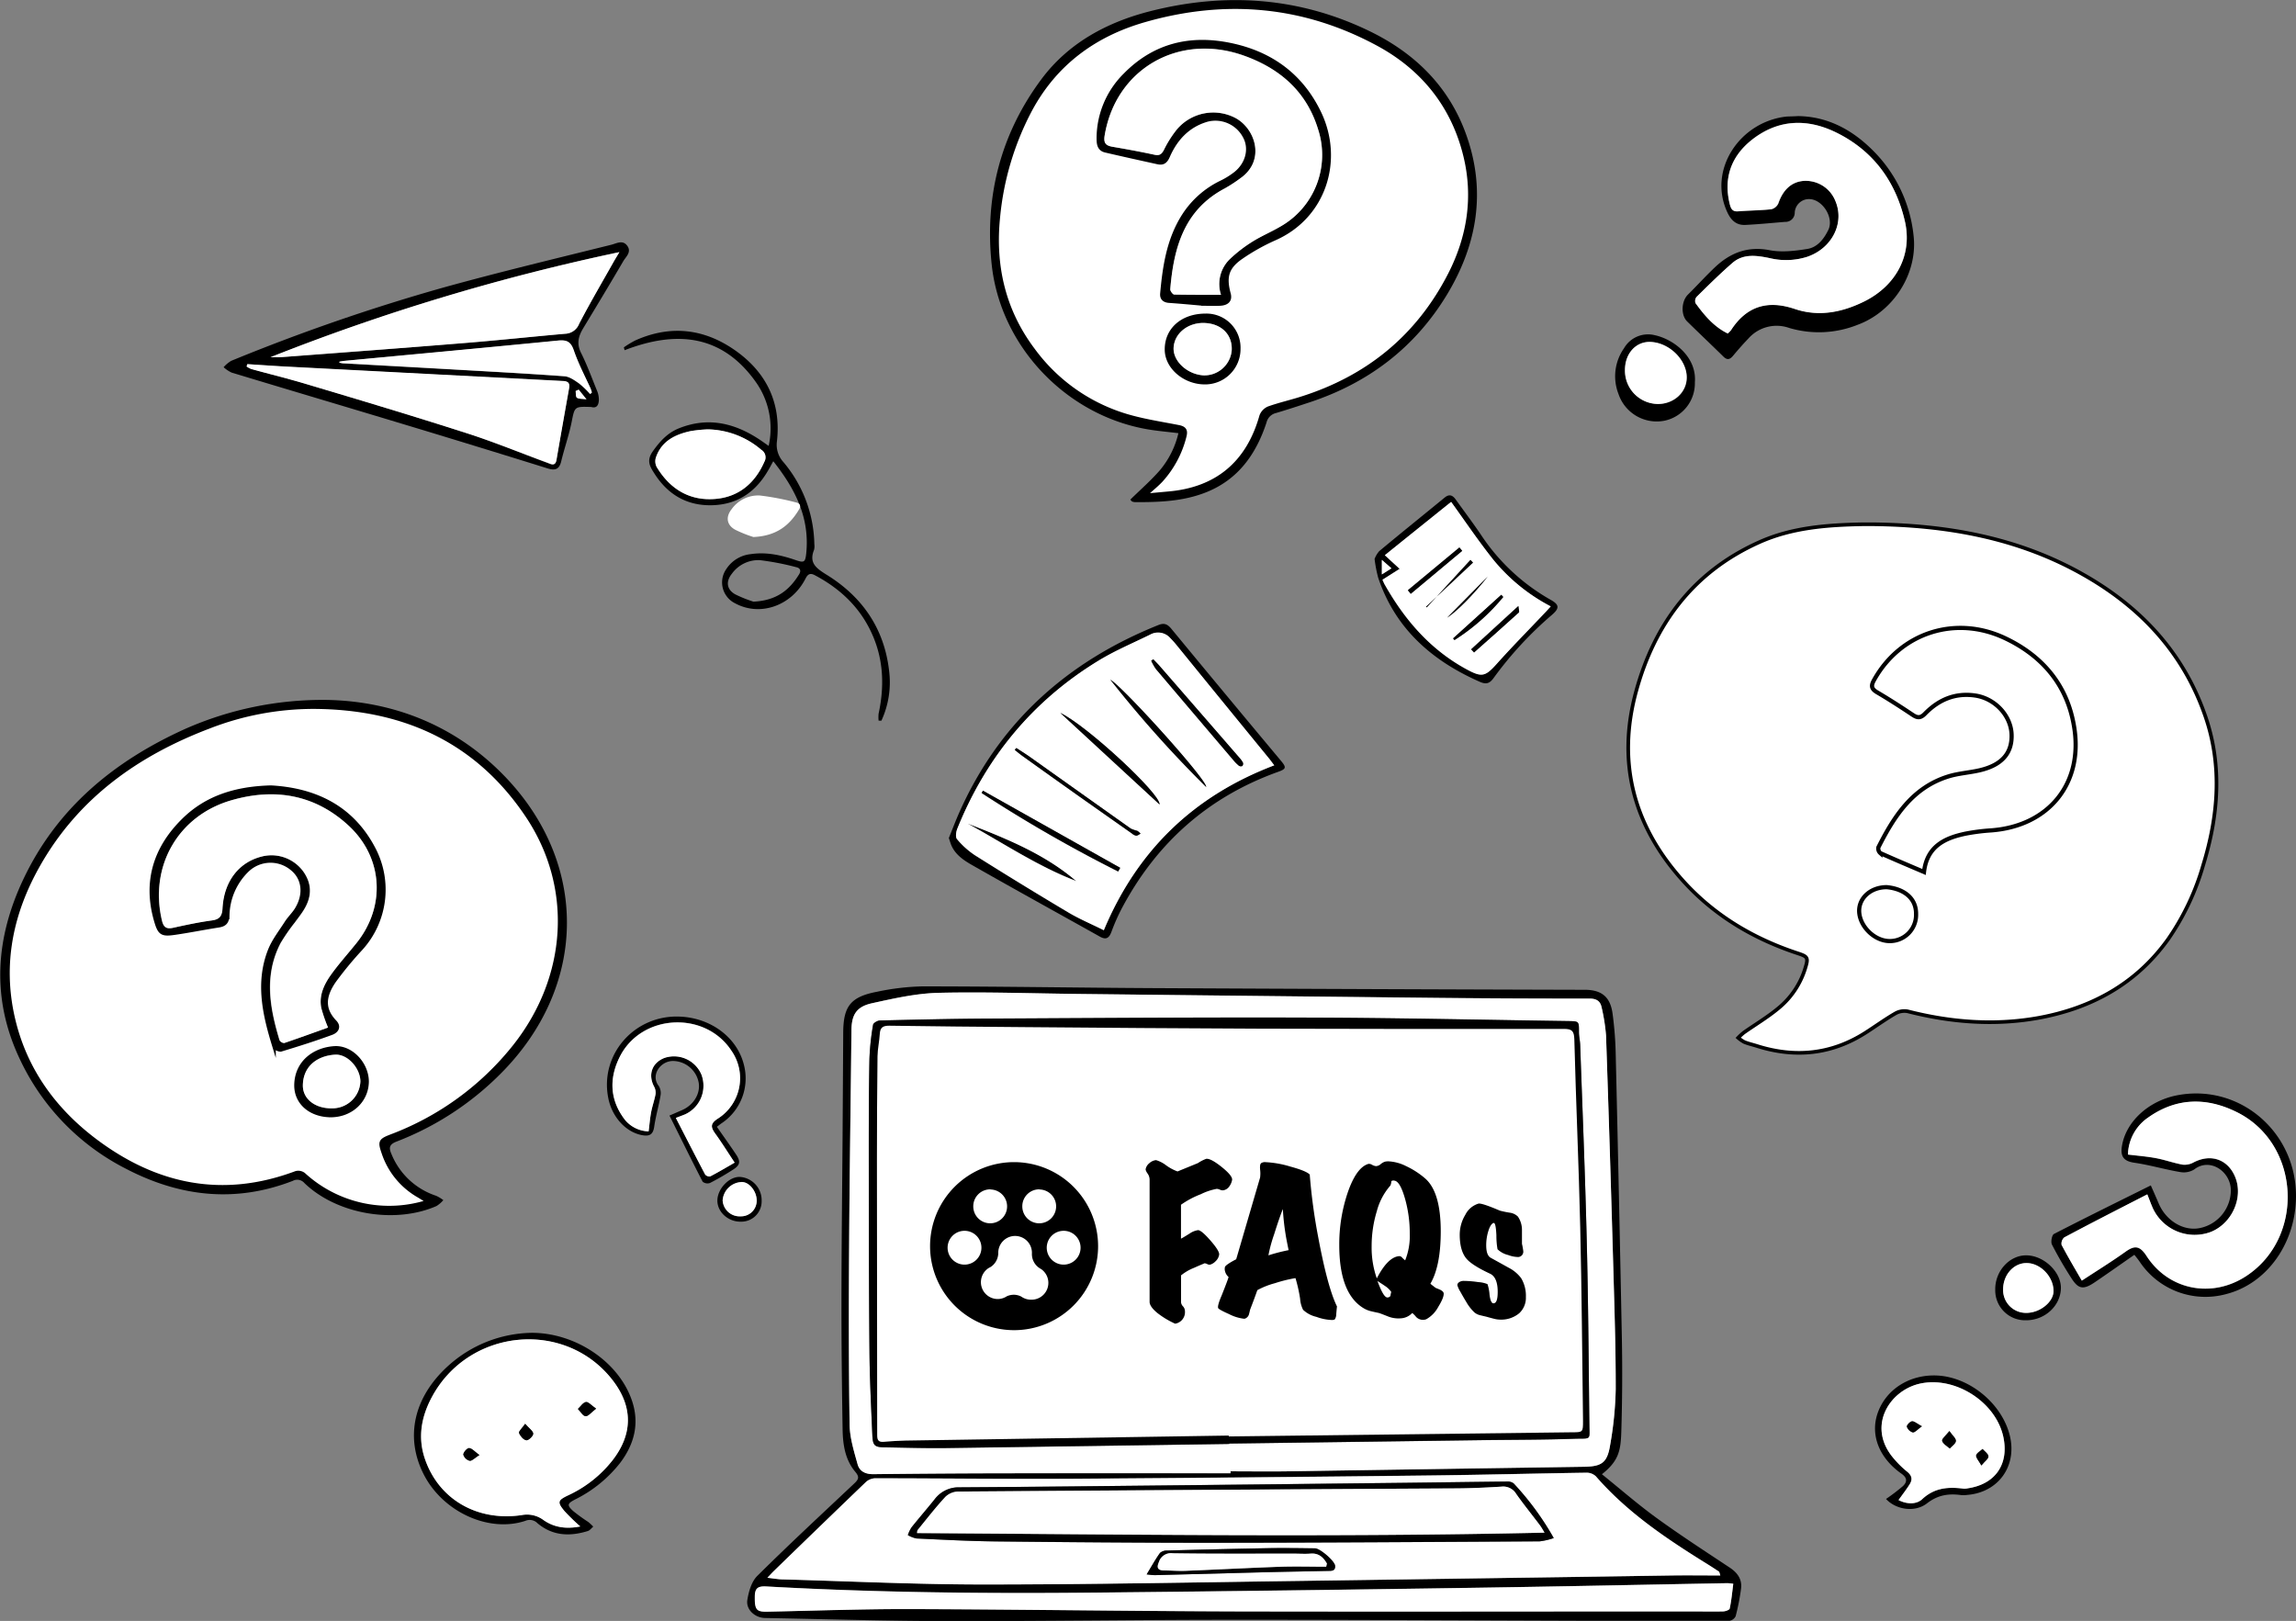 <svg xmlns="http://www.w3.org/2000/svg" viewBox="0 0 631.28 445.67"><rect x="0" y="0" width="631.28" height="445.67" fill="#808080" stroke="none"/><defs><style>.cls-1,.cls-2,.cls-3{fill:#fff;}.cls-2,.cls-3{stroke:#000;stroke-miterlimit:10;}.cls-3{stroke-width:1.15px;}</style></defs><title>faqs</title><g id="图层_2" data-name="图层 2"><g id="图层_1-2" data-name="图层 1"><path d="M440.44,405.33c5.12,4.12,9.89,8.29,15,12,6.57,4.77,13.39,9.19,20.16,13.68,2.12,1.41,3.41,3.2,3.1,5.73a60.13,60.13,0,0,1-1.49,7.63,2.25,2.25,0,0,1-1.7,1.25c-13,0-25.95,0-38.93,0-32.52-.1-65-.28-97.57-.27-26,0-52.07.4-78.1.35-16.85,0-33.71-.53-50.56-.84-2.77-.05-5.29-2.3-4.87-4.95.37-2.31,1.13-5,2.7-6.59,8.73-8.66,17.73-17,26.71-25.46,1.25-1.17,1.42-1.82.26-3.2-2.83-3.38-3.42-7.58-3.48-11.79-.19-11.48-.32-23-.31-34.45,0-15.59.2-31.18.31-46.77q.09-13.75.17-27.52c0-7.48,2-10.06,9.33-11.46a66.84,66.84,0,0,1,12.41-1.47c21.26,0,42.51.37,63.76.48q59.19.3,118.38.46c4.57,0,7,1.89,7.64,6.46a98.21,98.21,0,0,1,.88,11.36q.92,39,1.69,78.08.24,12.86-.16,25.73C445.61,398.91,445,401.74,440.44,405.33Zm-102.12-.26v-.54c5.22,0,10.44.07,15.66,0q40.72-.6,81.44-1.25c4.9-.07,6.48-1,7.27-5.94A98.81,98.81,0,0,0,444.23,382c0-11.11-.35-22.22-.66-33.32q-.92-32-2-64a52.22,52.22,0,0,0-1.21-7.7c-.34-1.81-1.47-2.44-3.37-2.44q-20.36,0-40.72-.18-49.78-.5-99.56-1.09c-12.9-.14-25.81-.62-38.69-.31-6.12.15-12.25,1.54-18.26,2.86-4.34.95-5.61,3.21-5.66,7.57-.21,19.76-.52,39.53-.64,59.29-.1,16.33-.12,32.66.13,49,.06,3.64,1.22,7.3,2.19,10.87.52,1.92,2.08,2.78,4.31,2.75q20.91-.24,41.83-.25Q310.13,405,338.32,405.07ZM473,433.16c-.29-.84-.3-1-.39-1.09-1-.66-2-1.32-3-1.94-11.18-6.93-22.09-14.19-30.82-24.24a3.68,3.68,0,0,0-2.53-1c-14.61.22-29.22.61-43.84.77q-49,.54-98,.9c-18,.1-35.95-.13-53.92-.13a4,4,0,0,0-2.49,1.1q-12.6,12.07-25.09,24.25c-.51.49-1,1-1.92,2,1.81.19,3,.41,4.23.44,18.41.51,36.82,1.4,55.24,1.4,29.31,0,58.62-.58,87.93-1Q409,434,459.56,433.17C463.94,433.1,468.33,433.16,473,433.16Zm3.53,2.29a14,14,0,0,0-1.55-.18c-23,.42-46.08.92-69.12,1.26q-52,.77-104,1.33c-30.35.29-60.7,0-91-1.68-2.55-.15-3.26.5-3.28,2.93,0,3.39.49,4,3.12,4,12.9-.26,25.8-.76,38.69-.72,30.13.08,60.26.55,90.39.64,41.77.11,83.54,0,125.3,0,2.91,0,5.82.08,8.73,0,.63,0,1.73-.4,1.81-.78C476.05,440.05,476.26,437.78,476.56,435.45Z"/><path class="cls-1" d="M338.32,405.07q-28.2,0-56.39,0-20.91,0-41.83.25c-2.23,0-3.79-.83-4.31-2.75-1-3.57-2.13-7.23-2.19-10.87-.25-16.32-.23-32.65-.13-49,.12-19.76.43-39.53.64-59.29,0-4.36,1.32-6.62,5.66-7.57,6-1.32,12.14-2.71,18.26-2.86,12.88-.31,25.79.17,38.69.31q49.77.56,99.56,1.09,20.36.21,40.72.18c1.9,0,3,.63,3.37,2.44a52.22,52.22,0,0,1,1.21,7.7q1.1,32,2,64c.31,11.1.69,22.21.66,33.32a98.81,98.81,0,0,1-1.54,15.32c-.79,4.91-2.37,5.87-7.27,5.94q-40.73.6-81.44,1.25c-5.22.08-10.44,0-15.66,0ZM338,397v-.08l70-.95c8.36-.11,16.72-.08,25.06-.38,4.52-.16,4,.5,3.93-4-.19-16.85-.3-33.71-.72-50.56-.43-17.89-1.17-35.77-1.8-53.65,0-1.19-.34-2.38-.34-3.56,0-3,.06-3-2.94-3.06-23.42-.33-46.84-.87-70.25-.95-29.76-.11-59.52.12-89.28.27-9.92.05-19.83.29-29.74.52-.66,0-1.79.68-1.87,1.18a69.9,69.9,0,0,0-1,9.32c-.17,9.17-.19,18.34-.18,27.51,0,17.67,0,35.34.19,53,.06,7.61.46,15.21.78,22.81.13,3.14.56,3.49,3.74,3.54,5.52.09,11,.26,16.56.19Q299.09,397.6,338,397Z"/><path class="cls-1" d="M473,433.16c-4.7,0-9.09-.06-13.47,0q-50.56.74-101.14,1.49c-29.31.4-58.62,1-87.93,1-18.42,0-36.83-.89-55.24-1.4-1.22,0-2.42-.25-4.23-.44.94-1,1.41-1.51,1.92-2q12.52-12.15,25.09-24.25a4,4,0,0,1,2.49-1.1c18,0,36,.23,53.92.13q49-.3,98-.9c14.62-.16,29.23-.55,43.84-.77a3.68,3.68,0,0,1,2.53,1c8.73,10.05,19.64,17.31,30.82,24.24,1,.62,2,1.28,3,1.94C472.73,432.13,472.74,432.32,473,433.16ZM427.2,422.88a78,78,0,0,0-11.07-15.05,2.8,2.8,0,0,0-1.83-.49c-9.39.1-18.79.24-28.18.35q-38.14.42-76.29.83-23,.25-46.08.41a8.22,8.22,0,0,0-6.77,3.26c-2.09,2.62-4.3,5.15-6.39,7.77a9.46,9.46,0,0,0-1,2.11A7.86,7.86,0,0,0,252,423c7.22.33,14.45.73,21.68.81,19.61.21,39.23.39,58.84.37,30.28,0,60.55-.22,90.83-.39A18.87,18.87,0,0,0,427.2,422.88Zm-111.93,10c1.07.09,1.78.22,2.48.2l29.47-.78c6-.15,11.91-.25,17.87-.38,1,0,2.09.08,2-1.42-.12-1.32-4.15-4.79-5.54-4.79-4.16,0-8.33-.12-12.49-.05q-14.06.25-28.11.66a2.81,2.81,0,0,0-2,.65C317.69,428.7,316.66,430.58,315.27,432.87Z"/><path class="cls-1" d="M476.56,435.45c-.3,2.33-.51,4.6-1,6.82-.08.38-1.18.77-1.81.78-2.91.07-5.82,0-8.73,0-41.76,0-83.53.09-125.3,0-30.13-.09-60.26-.56-90.39-.64-12.89,0-25.79.46-38.69.72-2.63,0-3.15-.6-3.12-4,0-2.43.73-3.08,3.28-2.93,30.32,1.71,60.67,2,91,1.68q52-.51,104-1.33c23-.34,46.08-.84,69.12-1.26A14,14,0,0,1,476.56,435.45Z"/><path d="M162.59,111.9c-4.72-.16-4.56-.13-5.44,4.22-.74,3.64-2,7.18-2.86,10.78-.55,2.21-1.71,2.52-3.78,1.87q-19.63-6.12-39.31-12.06c-15.83-4.78-31.69-9.48-47.52-14.27a9,9,0,0,1-2.2-1.48,9,9,0,0,1,2.09-1.75,539.28,539.28,0,0,1,58.05-20.07c15.41-4.28,31-8,46.51-11.86,1.38-.35,3.08-1.41,4.33.29s-.34,3-1.06,4.19c-3.61,6.18-7.3,12.3-11,18.41-1.33,2.2-1.94,4.24-.66,6.81,1.7,3.38,3,7,4.43,10.49a6.43,6.43,0,0,1,.49,2.36C164.64,111.31,164.09,112.35,162.59,111.9ZM74.37,98.21c.94,0,1.88.06,2.81,0,16.8-1.27,33.6-2.51,50.39-3.88,9.29-.75,18.55-1.74,27.84-2.56A4.29,4.29,0,0,0,159.24,89c3-5.81,6.34-11.45,9.55-17.16.39-.68.8-1.34,1.51-2.53A591.91,591.91,0,0,0,74.37,98.21ZM68,100.12l-.16.62a6.56,6.56,0,0,0,1.3.7c5.1,1.41,10.25,2.67,15.31,4.19C99,110,113.54,114.33,128,119c7.58,2.43,15,5.5,22.44,8.26,1,.37,2.2,1.12,2.53-.79q1.71-9.81,3.45-19.6c.25-1.41-.13-2-1.69-2.07q-38.43-2-76.85-4C74.58,100.56,71.27,100.33,68,100.12Zm25.31-.65v.3c.34,0,.68.13,1,.15q15.51.87,31,1.73c10,.57,19.94,1.1,29.89,1.83,1.4.1,2.81,1.12,4,2a25.09,25.09,0,0,1,3,2.89l.47-.42a11.87,11.87,0,0,0-.4-1.19c-1.55-3.46-3.36-6.84-4.58-10.41-.83-2.42-2-2.92-4.36-2.68-19.57,1.93-39.15,3.73-58.73,5.58A13.63,13.63,0,0,0,93.27,99.47Zm65.83,7.66-.84.38c.1.64,0,1.58.35,1.84.54.38,1.42.27,2.63.44Z"/><path d="M171.53,95.5a27.52,27.52,0,0,1,3.1-1.88c9.7-4.37,19-3.28,27.54,2.74s12.62,14.37,11.46,24.88a7.05,7.05,0,0,0,1.77,5.81,36,36,0,0,1,8.5,22.57,4,4,0,0,1-.08,1.56c-1.42,3.56.51,5,3.37,6.79,9.78,6,15.89,14.71,17.25,26.33a25.21,25.21,0,0,1-2.09,13.83l-.78,0a9.27,9.27,0,0,1,0-1.9c1.54-7.17,1.41-14.23-1.44-21.08-3.2-7.71-8.82-13.16-16.1-17-1.27-.67-1.92-.34-2.59,1-3.84,7.46-12.5,10.43-19.31,6.73a6.4,6.4,0,0,1-2.41-9.46,9.1,9.1,0,0,1,6.66-4.06c4.25-.64,8.3.23,12.29,1.6,2.43.84,2.73.65,3-1.79,1-9.71-2.93-17.62-9.06-25.36-.64,1.14-1,1.88-1.46,2.61-3.44,5.92-8.46,9.33-15.42,9.49s-12.18-3-15.83-8.76c-1.18-1.86-2.25-3.47-.41-6.07,2-2.82,4.09-5.08,7.21-6.33,7.82-3.12,15-1.54,21.87,2.93.8.52,1.57,1.08,2.77,1.91a22,22,0,0,0-3.61-17.67c-9.34-13.07-21.94-14.07-36-8.63Zm23.05,22.55a37.91,37.91,0,0,0-4.66.47c-4.32.93-8.07,2.75-9.6,7.33a3.43,3.43,0,0,0,.21,2.5c3.68,6.16,9.17,9.48,16.33,8.81,6.32-.58,10.74-4.35,13.31-10.21a2.44,2.44,0,0,0-.85-3.28A23.23,23.23,0,0,0,194.58,118.05Zm12.57,47.37c6.36-.29,9.9-3.2,12.54-7.48.64-1,.35-1.76-.77-2a74.08,74.08,0,0,0-10-1.93,9,9,0,0,0-7.73,3.78c-1.69,2.14-1.37,4.34,1,5.64A34.8,34.8,0,0,0,207.15,165.42Z"/><path class="cls-1" d="M74.37,98.21A591.91,591.91,0,0,1,170.3,69.33c-.71,1.19-1.12,1.85-1.51,2.53-3.21,5.71-6.53,11.35-9.55,17.16a4.29,4.29,0,0,1-3.83,2.74c-9.29.82-18.55,1.81-27.84,2.56C110.78,95.69,94,96.93,77.18,98.2,76.25,98.27,75.31,98.21,74.37,98.21Z"/><path class="cls-1" d="M68,100.12c3.31.21,6.62.44,9.93.62q38.42,2,76.85,4c1.56.08,1.94.66,1.69,2.07q-1.76,9.8-3.45,19.6c-.33,1.91-1.52,1.16-2.53.79C143,124.47,135.59,121.4,128,119c-14.47-4.64-29-9-43.6-13.34-5.06-1.52-10.21-2.78-15.31-4.19a6.56,6.56,0,0,1-1.3-.7Z"/><path class="cls-1" d="M93.27,99.47a13.63,13.63,0,0,1,1.42-.26c19.58-1.85,39.16-3.65,58.73-5.58,2.39-.24,3.53.26,4.36,2.68,1.22,3.57,3,7,4.58,10.41a11.87,11.87,0,0,1,.4,1.19l-.47.42a25.09,25.09,0,0,0-3-2.89c-1.23-.84-2.64-1.86-4-2-10-.73-19.93-1.26-29.89-1.83q-15.51-.89-31-1.73c-.33,0-.67-.1-1-.15Z"/><path class="cls-1" d="M159.1,107.13l2.14,2.66c-1.21-.17-2.09-.06-2.63-.44-.37-.26-.25-1.2-.35-1.84Z"/><path class="cls-1" d="M194.58,118.05a23.23,23.23,0,0,1,14.74,5.62,2.44,2.44,0,0,1,.85,3.28c-2.57,5.86-7,9.63-13.31,10.21-7.16.67-12.65-2.65-16.33-8.81a3.43,3.43,0,0,1-.21-2.5c1.53-4.58,5.28-6.4,9.6-7.33A37.91,37.91,0,0,1,194.58,118.05Z"/><path class="cls-1" d="M207.15,147.65a34.55,34.55,0,0,1-5-2c-2.36-1.3-2.68-3.51-1-5.64a9,9,0,0,1,7.73-3.78,72.53,72.53,0,0,1,10,1.92c1.12.24,1.41,1,.77,2C217.05,144.46,213.51,147.36,207.15,147.65Z"/><path d="M494.33,31.92c8,.09,14.69,3.61,20.34,9.17a38.62,38.62,0,0,1,11.46,23.67c1.21,10.3-5.44,20.86-15.33,24.52a28.7,28.7,0,0,1-18.85.89,10.36,10.36,0,0,0-11.24,2.91c-1.49,1.55-2.91,3.18-4.3,4.84-.87,1-1.59,1.08-2.57.12-3.29-3.24-6.65-6.41-9.95-9.65-1.81-1.78-1.61-5.61.22-7.41,2.49-2.46,4.84-5.06,7.38-7.47,4.24-4,9-5.89,15.09-4.72,3.32.64,7,.19,10.36-.35,2.77-.45,4.54-2.74,5.76-5.24,1.59-3.28-1.52-8.33-5.17-8.46a3.92,3.92,0,0,0-4.07,3.67A2.52,2.52,0,0,1,490.8,61c-3.63.3-7.26.66-10.9.84-2.42.12-3.91-1.19-4.95-3.42-5.51-11.76,3.47-25.05,16.34-26.38C492.25,32,493.22,32,494.33,31.92ZM475.05,91.7a9.06,9.06,0,0,0,.84-.91c4.29-6.66,10.08-8.41,17.57-5.88,6.65,2.24,13.1.92,19.26-2.15,8.73-4.36,13.17-12.77,11-22-2.51-10.87-8.65-19.28-18.74-24.3-8.13-4-16.23-3.74-23.51,2.1C476,43.05,473.9,48.93,475.58,56c.29,1.2.63,2.27,2.3,2.13,3.05-.24,6.12-.25,9.15-.57A2.87,2.87,0,0,0,489,55.91c1.29-3.76,3.68-6,7.07-6.18a8.77,8.77,0,0,1,8.52,5.37c2.7,6.09-.76,13.11-7.63,15.49a19.2,19.2,0,0,1-10.36.38c-3.55-.73-7.22-1.3-10.25,1.32-3.42,3-6.65,6.18-9.88,9.36a1.79,1.79,0,0,0-.26,1.71C468.61,86.65,471.2,89.81,475.05,91.7Z"/><path d="M466,105.11a10.5,10.5,0,0,1-8.45,10.58A11.09,11.09,0,0,1,445,108.32a13.39,13.39,0,0,1,1.51-12.56,7.63,7.63,0,0,1,8.47-3.6C460.17,93.28,466.56,98.13,466,105.11Zm-10.2,6c4.48,0,8-3.21,8-7.31,0-5-5.06-9.81-10.28-9.76-3.83,0-6.68,3.31-6.69,7.69A9.16,9.16,0,0,0,455.77,111.07Z"/><path class="cls-1" d="M475.05,91.7c-3.85-1.89-6.44-5-8.87-8.34a1.79,1.79,0,0,1,.26-1.71c3.23-3.18,6.46-6.39,9.88-9.36,3-2.62,6.7-2.05,10.25-1.32a19.2,19.2,0,0,0,10.36-.38c6.87-2.38,10.33-9.4,7.63-15.49A8.77,8.77,0,0,0,496,49.73c-3.39.22-5.78,2.42-7.07,6.18A2.87,2.87,0,0,1,487,57.52c-3,.32-6.1.33-9.15.57-1.67.14-2-.93-2.3-2.13-1.68-7,.42-12.91,5.94-17.35,7.28-5.84,15.38-6.14,23.51-2.1,10.09,5,16.23,13.43,18.74,24.3,2.12,9.18-2.32,17.59-11,22-6.16,3.07-12.61,4.39-19.26,2.15-7.49-2.53-13.28-.78-17.57,5.88A9.06,9.06,0,0,1,475.05,91.7Z"/><path class="cls-1" d="M455.77,111.07a9.16,9.16,0,0,1-9-9.38c0-4.38,2.86-7.66,6.69-7.69,5.22,0,10.29,4.77,10.28,9.76C463.72,107.86,460.25,111.05,455.77,111.07Z"/><path d="M197.11,309.81c1.81,2.62,3.53,5,5.2,7.5,1.37,2,1.23,3-.74,4.26a72.32,72.32,0,0,1-6.38,3.69,2.09,2.09,0,0,1-2-.36c-3.07-5.94-6-11.94-9.12-18.18l3.38-1.47c3.31-1.4,5.27-4.72,4.61-7.8a7.29,7.29,0,0,0-7-5.74c-3.56,0-6.25,4-3.92,6.89a3.77,3.77,0,0,1,.46,2.68c-.49,2.86-1.32,5.66-1.73,8.52-.32,2.2-1.35,2.67-3.35,2.3-4.39-.81-8.21-4.9-9.26-10.12-2.44-12,7.14-23,19.66-22.47,8.49.34,15.66,5.68,17.57,13.08a14.83,14.83,0,0,1-5.92,16.13C198.13,309,197.73,309.34,197.11,309.81Zm4.87,9.85c-1.87-2.83-3.55-5.55-5.4-8.14-1.25-1.74-1.21-2.7.79-4a13.16,13.16,0,0,0,3.76-18.64c-7.23-11.07-24.72-10.22-30.69,1.59-2.85,5.65-2.86,11.38.91,16.72a8.65,8.65,0,0,0,7,3.83c.24-1.93.37-3.63.69-5.3s.92-3.3,1.22-5a3.51,3.51,0,0,0-.44-2.06c-1.69-3.27-.53-6.5,2.88-7.83a8.19,8.19,0,0,1,10.16,4.58,8.65,8.65,0,0,1-4.45,10.92c-.8.36-1.63.65-2.58,1,2.73,5.31,5.36,10.45,8.06,15.56a1.53,1.53,0,0,0,1.4.51C197.49,322.29,199.64,321,202,319.66Z"/><path d="M209.41,330.11a5.59,5.59,0,0,1-5.76,5.78c-3.44.05-6.42-2.65-6.41-5.8s3.1-6.55,6.15-6.51A6.42,6.42,0,0,1,209.41,330.11Zm-5.78,4.31a4.29,4.29,0,0,0,4.38-4.37c0-2.54-2-5.08-4.06-5.08a5.44,5.44,0,0,0-5.26,5.06A4.67,4.67,0,0,0,203.63,334.42Z"/><path class="cls-1" d="M202,319.66c-2.34,1.34-4.49,2.63-6.72,3.79a1.53,1.53,0,0,1-1.4-.51c-2.7-5.11-5.33-10.25-8.06-15.56.95-.38,1.78-.67,2.58-1a8.65,8.65,0,0,0,4.45-10.92,8.19,8.19,0,0,0-10.16-4.58c-3.41,1.33-4.57,4.56-2.88,7.83a3.51,3.51,0,0,1,.44,2.06c-.3,1.68-.9,3.31-1.22,5s-.45,3.37-.69,5.3a8.65,8.65,0,0,1-7-3.83c-3.77-5.34-3.76-11.07-.91-16.72,6-11.81,23.46-12.66,30.69-1.59a13.16,13.16,0,0,1-3.76,18.64c-2,1.3-2,2.26-.79,4C198.43,314.11,200.11,316.83,202,319.66Z"/><path class="cls-1" d="M203.63,334.42a4.67,4.67,0,0,1-4.94-4.39A5.44,5.44,0,0,1,204,325c2,0,4.07,2.54,4.06,5.08A4.29,4.29,0,0,1,203.63,334.42Z"/><path d="M338,397q-38.94.57-77.86,1.12c-5.52.07-11-.1-16.56-.19-3.18,0-3.61-.4-3.74-3.54-.32-7.6-.72-15.2-.78-22.81-.16-17.67-.17-35.34-.19-53,0-9.17,0-18.34.18-27.51a69.9,69.9,0,0,1,1-9.32c.08-.5,1.21-1.16,1.87-1.18,9.91-.23,19.82-.47,29.74-.52,29.76-.15,59.52-.38,89.28-.27,23.41.08,46.83.62,70.25.95,3,.05,2.95.05,2.94,3.06,0,1.18.3,2.37.34,3.56.63,17.88,1.37,35.76,1.8,53.65.42,16.85.53,33.71.72,50.56.05,4.54.59,3.88-3.93,4-8.34.3-16.7.27-25.06.38l-70,.95Z"/><path class="cls-1" d="M337.84,394.7v.24l94.41-1.14c3,0,3-.06,3-3.16-.23-17.75-.35-35.5-.77-53.24-.4-17.22-1.18-34.43-1.62-51.65-.07-2.32-.68-2.86-2.9-2.86q-41.62.06-83.24-.06c-21.7-.07-43.41-.26-65.11-.43q-18.57-.13-37.14-.39c-1.66,0-2.47.46-2.57,2.2-.12,2.08-.6,4.15-.63,6.22q-.16,14.1-.16,28.19,0,38,.07,76.06c0,1.4.48,1.86,1.83,1.74,2-.17,4-.31,6-.34Q293.43,395.38,337.84,394.7Z"/><path d="M427.2,422.88a18.87,18.87,0,0,1-3.87.9c-30.28.17-60.55.37-90.83.39-19.61,0-39.23-.16-58.84-.37-7.23-.08-14.46-.48-21.68-.81a7.86,7.86,0,0,1-2.36-.92,9.46,9.46,0,0,1,1-2.11c2.09-2.62,4.3-5.15,6.39-7.77a8.22,8.22,0,0,1,6.77-3.26q23-.14,46.08-.41,38.15-.39,76.29-.83c9.39-.11,18.79-.25,28.18-.35a2.8,2.8,0,0,1,1.83.49A78,78,0,0,1,427.2,422.88Zm-2.54-1.49c-.55-.9-.88-1.53-1.31-2.09-2.15-2.86-4.41-5.64-6.47-8.56a4.16,4.16,0,0,0-4.11-2c-4.39.27-8.79.45-13.19.48q-68.1.43-136.2.87a5.23,5.23,0,0,0-3.45,1.46c-2.68,2.9-5.1,6-7.6,9.09-.15.18-.13.51-.2.86C309.6,421.88,366.94,422.69,424.66,421.39Z"/><path d="M315.27,432.87c1.39-2.29,2.42-4.17,3.67-5.91a2.81,2.81,0,0,1,2-.65q14.05-.39,28.11-.66c4.16-.07,8.33,0,12.49.05,1.39,0,5.42,3.47,5.54,4.79.13,1.5-1,1.4-2,1.42-6,.13-11.91.23-17.87.38l-29.47.78C317.05,433.09,316.34,433,315.27,432.87Zm49.36-2.11.17-.9c-1-1.75-2.29-2.93-4.57-2.71-1.48.14-3,0-4.47,0-11.11,0-22.21.07-33.32-.1a3.48,3.48,0,0,0-3.83,2.44c-.7,1.59-.23,2.23,1.4,2.27,2,0,4,.19,6,.11,8.79-.35,17.57-.82,26.36-1.13C356.47,430.64,360.56,430.76,364.63,430.76Z"/><path d="M266.19,226.48c10.52,4.1,21,8.29,29.73,15.74C285.36,238.19,276,231.88,266.19,226.48Z"/><path d="M260.88,230.41c.95-2.33,1.81-4.62,2.8-6.86,11-24.88,29.74-41.64,54.79-51.69,1.65-.67,2.53-.24,3.57,1q15,18.18,30.14,36.29c1.56,1.87,1.48,2.26-.79,3.07-19.1,6.86-33.26,19.41-42.8,37.24a53.17,53.17,0,0,0-3,6.74c-.64,1.71-1.46,2.28-3.16,1.33-11.69-6.54-23.43-13-35.08-19.64-2.49-1.41-5-3.09-6-6.06Zm89.47-20c-.66-.85-1-1.33-1.37-1.78Q336.2,193,323.4,177.3c-.52-.63-1.07-1.24-1.64-1.82a4.44,4.44,0,0,0-5.53-.95c-4.74,2.33-9.65,4.39-14.15,7.13-18.11,11-30.95,26.6-38.87,46.23-.34.85-.55,2.3-.09,2.84a22.74,22.74,0,0,0,4.92,4.43q12.68,8,25.52,15.63c3.11,1.84,6.48,3.24,9.93,5C312.65,233.88,328.14,218.86,350.35,210.42Z"/><path class="cls-1" d="M350.35,210.42c-22.21,8.44-37.7,23.46-46.86,45.32-3.45-1.71-6.82-3.11-9.93-5q-12.85-7.65-25.52-15.63a22.74,22.74,0,0,1-4.92-4.43c-.46-.54-.25-2,.09-2.84,7.92-19.63,20.76-35.2,38.87-46.23,4.5-2.74,9.41-4.8,14.15-7.13a4.44,4.44,0,0,1,5.53.95c.57.58,1.12,1.19,1.64,1.82Q336.2,193,349,208.64C349.35,209.09,349.69,209.57,350.35,210.42Zm-80.09,7-.37.65a387.79,387.79,0,0,0,37.55,21.55l.56-1Zm46.83-36.12-.56.36a13.54,13.54,0,0,0,1.3,2.3q10.59,12.56,21.25,25a11.72,11.72,0,0,0,1.57,1.58,1,1,0,0,0,.94.06,1,1,0,0,0,.14-.95,7.67,7.67,0,0,0-1.06-1.43q-10.92-12.57-21.85-25.13C318.27,182.46,317.66,181.87,317.09,181.26Zm-50.9,45.22c9.83,5.4,19.17,11.71,29.73,15.74C287.18,234.77,276.71,230.58,266.19,226.48Zm39.11-39.6a319.14,319.14,0,0,0,26.33,29.48C331.82,214.36,309,189.08,305.3,186.88ZM291.53,196l27.29,25.18C319.14,218.32,298.91,199.53,291.53,196Zm-12.08,9.69-.45.5c.74.59,1.46,1.2,2.23,1.75q7.8,5.57,15.61,11.12,7.19,5.08,14.4,10.13a2.45,2.45,0,0,0,1.16.6c.4,0,.8-.36,1.2-.56a4.28,4.28,0,0,0-.89-.77,10.77,10.77,0,0,1-1.79-.62q-13.76-9.72-27.46-19.5C282.15,207.38,280.79,206.54,279.45,205.66Z"/><path d="M270.26,217.38,308,238.6l-.56,1A387.79,387.79,0,0,1,269.89,218Z"/><path d="M317.09,181.26c.57.61,1.18,1.2,1.73,1.83q10.94,12.56,21.85,25.13a7.67,7.67,0,0,1,1.06,1.43,1,1,0,0,1-.14.95,1,1,0,0,1-.94-.06,11.72,11.72,0,0,1-1.57-1.58q-10.63-12.51-21.25-25a13.54,13.54,0,0,1-1.3-2.3Z"/><path d="M305.3,186.88c3.67,2.2,26.52,27.48,26.33,29.48A319.14,319.14,0,0,1,305.3,186.88Z"/><path d="M291.53,196c7.38,3.56,27.61,22.35,27.29,25.18Z"/><path d="M279.45,205.66c1.34.88,2.7,1.72,4,2.65q13.73,9.75,27.46,19.5a10.77,10.77,0,0,0,1.79.62,4.28,4.28,0,0,1,.89.77c-.4.2-.8.57-1.2.56a2.45,2.45,0,0,1-1.16-.6q-7.2-5.06-14.4-10.13-7.81-5.53-15.61-11.12c-.77-.55-1.49-1.16-2.23-1.75Z"/><path d="M146.21,366.45c12.21,0,24.2,8.17,27.66,19,1.94,6.09.48,11.61-3.26,16.63a36,36,0,0,1-12.54,10.22c-2.09,1.1-2.23,1.55-.48,3.15a47.83,47.83,0,0,0,4.14,3,15.16,15.16,0,0,1,1.38,1.28c-.48.41-.89,1-1.44,1.2-5,1.56-9.74,1.37-13.89-2.13a3,3,0,0,0-3.35-.65c-10.08,3.34-22.7-2.49-27.94-12.8s-2.67-21.3,6.74-29.82A35,35,0,0,1,146.21,366.45Zm13.34,53.24a55.8,55.8,0,0,1-4.34-4.21c-2.05-2.48-1.87-3,1-4.35a33.16,33.16,0,0,0,12.31-9.78c5.53-7.23,5.48-14.71-.13-21.93-13.08-16.81-39.63-14.22-49.74,4.85-2.85,5.37-3.82,11-1.83,16.83,3.76,11.06,14.3,17.28,26.59,15.47a7.6,7.6,0,0,1,6.06,1.39C152.29,419.91,155.54,420.48,159.55,419.69Z"/><path class="cls-1" d="M159.55,419.69c-4,.79-7.26.22-10.07-1.73a7.6,7.6,0,0,0-6.06-1.39c-12.29,1.81-22.83-4.41-26.59-15.47-2-5.86-1-11.46,1.83-16.83,10.11-19.07,36.66-21.66,49.74-4.85,5.61,7.22,5.66,14.7.13,21.93a33.16,33.16,0,0,1-12.31,9.78c-2.88,1.38-3.06,1.87-1,4.35A55.8,55.8,0,0,0,159.55,419.69Zm4.36-32.39c-1.33-.92-2.18-1.95-2.81-1.83-.83.15-1.48,1.23-2.21,1.9.7.72,1.36,1.95,2.11,2S162.57,388.32,163.91,387.3Zm-19.52,4.16c-.87,1.25-1.85,2.11-1.68,2.53.33.85,1.22,1.89,2,2,.58.09,1.91-1.18,1.9-1.82S145.47,392.7,144.39,391.46Zm-12.56,8.59c-1.33-.95-2.07-1.87-2.85-1.9-.54,0-1.61,1.17-1.59,1.79a2.49,2.49,0,0,0,1.74,1.69C129.76,401.72,130.53,400.86,131.83,400.05Z"/><path d="M163.91,387.3c-1.34,1-2.17,2.14-2.91,2.08s-1.41-1.29-2.11-2c.73-.67,1.38-1.75,2.21-1.9C161.73,385.35,162.58,386.38,163.91,387.3Z"/><path d="M144.39,391.46c1.08,1.24,2.2,2,2.22,2.71s-1.32,1.91-1.9,1.82c-.78-.11-1.67-1.15-2-2C142.54,393.57,143.52,392.71,144.39,391.46Z"/><path d="M131.83,400.05c-1.3.81-2.07,1.67-2.7,1.58a2.49,2.49,0,0,1-1.74-1.69c0-.62,1-1.82,1.59-1.79C129.76,398.18,130.5,399.1,131.83,400.05Z"/><path d="M377.94,153.68a7.07,7.07,0,0,1,1.26-2.13c6-5,12-9.82,18-14.74,1.23-1,2.13-.72,3,.46,2.3,3.21,4.68,6.37,6.9,9.63a55.9,55.9,0,0,0,19.23,18c2.44,1.36,2.48,2.33.39,4.14a101.31,101.31,0,0,0-16.05,17.37c-1.06,1.47-2,1.83-3.73,1.08-13.19-5.79-23.29-14.6-28-28.62A35.94,35.94,0,0,1,377.94,153.68Zm2.17,5.72c.29.64.44,1.06.65,1.44,5.51,9.7,12.58,17.87,22.57,23.25,4.07,2.19,5,1.93,8.14-1.55,4.31-4.82,8.86-9.42,13.31-14.12.44-.46.86-.94,1.55-1.69A50.63,50.63,0,0,1,410.63,154c-4.19-5.25-7.95-10.85-11.68-16q-9,7.26-18.19,14.65l4.08,3.75Zm-.17-5.46v4l2.64-1.67Z"/><path class="cls-1" d="M380.11,159.4l4.73-3-4.08-3.75Q389.94,145.24,399,138c3.73,5.16,7.49,10.76,11.68,16a50.63,50.63,0,0,0,15.7,12.72c-.69.75-1.11,1.23-1.55,1.69-4.45,4.7-9,9.3-13.31,14.12-3.12,3.48-4.07,3.74-8.14,1.55-10-5.38-17.06-13.55-22.57-23.25C380.55,160.46,380.4,160,380.11,159.4Zm24.37,19.13.79.89c4.12-3.67,8.24-7.34,12.32-11,.18-.16,0-.75-.14-1.76Zm-17.39-16.25.79,1L402,151.45l-.77-.93Zm22-3.78-11.2,11.34C400.77,167.9,405,163.63,409.07,158.5Zm-9.55,17,.38.43a56.52,56.52,0,0,0,13.41-11.78l-.54-.61ZM392.3,167l-.24-.18L405,154.7l-.7-.73Z"/><path class="cls-1" d="M379.94,153.94l2.64,2.31-2.64,1.67Z"/><path d="M404.48,178.53l13-11.92c.09,1,.32,1.6.14,1.76-4.08,3.71-8.2,7.38-12.32,11Z"/><path d="M387.09,162.28l14.18-11.76.77.93-14.16,11.81Z"/><path d="M409.07,158.5c-4.1,5.13-8.3,9.4-11.2,11.34Z"/><path d="M399.52,175.53l13.25-12,.54.61A56.52,56.52,0,0,1,399.9,176Z"/><path d="M392.3,167l12-13.06.7.73-12.94,12.15Z"/><path d="M518.56,412.13a53.65,53.65,0,0,0,4.64-3.53c1.18-1.13,1.27-2.24-.41-3.43-6.26-4.41-8.64-10.83-6.47-16.82,2.34-6.46,8.83-10.51,16.29-10.16,9,.43,17.9,7.79,20,16.6,2,8.38-3.22,15.57-11.77,16.23a7.43,7.43,0,0,1-1.56.05c-3.44-.47-6.38-.1-9.42,2.24C526.42,416,521.17,415,518.56,412.13Zm3.46.3c2.2,1.17,4.88,1.26,6.49-.24,3.43-3.19,7.23-3.43,11.42-2.89a3.83,3.83,0,0,0,1.11-.1c7.57-1.12,11.38-6.6,9.79-14.11-2.07-9.71-13.45-16.9-23.13-14.62-8.32,2-14.57,11.94-6.87,20.69a26.46,26.46,0,0,0,3.51,3.43c1.28,1,1.59,2.15.75,3.48S523.16,410.83,522,412.43Z"/><path class="cls-1" d="M522,412.43c1.14-1.6,2.18-2.93,3.07-4.36s.53-2.45-.75-3.48a26.46,26.46,0,0,1-3.51-3.43c-7.7-8.75-1.45-18.73,6.87-20.69,9.68-2.28,21.06,4.91,23.13,14.62,1.59,7.51-2.22,13-9.79,14.11a3.83,3.83,0,0,1-1.11.1c-4.19-.54-8-.3-11.42,2.89C526.9,413.69,524.22,413.6,522,412.43Zm13.93-19c-1,1.28-2.12,2.16-2,2.71.21.82,1.33,1.41,2.07,2.09.6-.69,1.63-1.34,1.69-2.07S536.83,394.73,536,393.47Zm8.83,9.47c1-1.23,2-1.92,1.94-2.55s-1-1.33-1.61-2c-.62.58-1.63,1.09-1.76,1.76S544.05,401.6,544.78,402.94Zm-16.34-10.79c-1.33-.71-2.05-1.41-2.71-1.36s-1.54,1.12-1.44,1.47a2.49,2.49,0,0,0,1.62,1.58C526.52,393.89,527.2,393,528.44,392.15Z"/><path d="M536,393.47c.88,1.26,1.84,2,1.79,2.73s-1.09,1.38-1.69,2.07c-.74-.68-1.86-1.27-2.07-2.09C533.83,395.63,535,394.75,536,393.47Z"/><path d="M544.78,402.94c-.73-1.34-1.55-2.15-1.43-2.78s1.14-1.18,1.76-1.76c.58.66,1.56,1.3,1.61,2S545.77,401.71,544.78,402.94Z"/><path d="M528.44,392.15c-1.24.88-1.92,1.74-2.53,1.69a2.49,2.49,0,0,1-1.62-1.58c-.1-.35.89-1.42,1.44-1.47S527.11,391.44,528.44,392.15Z"/><path class="cls-1" d="M424.66,421.39c-57.72,1.3-115.06.49-172.53.12.07-.35.05-.68.2-.86,2.5-3.06,4.92-6.19,7.6-9.09a5.23,5.23,0,0,1,3.45-1.46q68.1-.51,136.2-.87c4.4,0,8.8-.21,13.19-.48a4.16,4.16,0,0,1,4.11,2c2.06,2.92,4.32,5.7,6.47,8.56C423.78,419.86,424.11,420.49,424.66,421.39Z"/><path class="cls-1" d="M364.63,430.76c-4.07,0-8.16-.12-12.23,0-8.79.31-17.57.78-26.36,1.13-2,.08-4-.07-6-.11-1.63,0-2.1-.68-1.4-2.27a3.48,3.48,0,0,1,3.83-2.44c11.11.17,22.21.09,33.32.1,1.49,0,3,.1,4.47,0,2.28-.22,3.58,1,4.57,2.71Z"/><path d="M89.79,192.44c18,.3,35.92,6.86,50,22.08,22.29,24.15,21.27,57.27-2.16,80.7A81.56,81.56,0,0,1,109,313.88c-1.84.72-2.18,1.57-1.41,3.32a20,20,0,0,0,12.31,11.57,10.46,10.46,0,0,1,2,1.2,8.49,8.49,0,0,1-1.9,1.63c-11.45,5-27.42,2.28-36.33-6.35a2.57,2.57,0,0,0-3.17-.58c-15.76,6.11-31,4.39-45.77-3.28a64.46,64.46,0,0,1-29.33-30.3c-7.84-16.59-6.65-33.2,1.07-49.46,9.27-19.52,24.92-32.35,44.24-41.13A93.4,93.4,0,0,1,89.79,192.44Zm27.9,137.91c-1.21-.72-1.89-1.15-2.59-1.55A21.29,21.29,0,0,1,105.38,317c-1.08-3.1-.89-3.43,2.11-4.6a78.72,78.72,0,0,0,33.94-24.71c15-19,16.65-43.75,3.48-63.4-13.93-20.78-34.19-29.76-58.75-29.86a79.31,79.31,0,0,0-28.65,5.39c-19.8,7.53-36.33,19.27-47,38.06-7.37,13-10.35,27-7,41.81,3.19,14.15,11.21,25.3,22.61,33.9,16.74,12.61,35.11,16.44,55.22,8.9a2.45,2.45,0,0,1,2.12.42,34.78,34.78,0,0,0,34.19,7.46Z"/><path class="cls-2" d="M117.69,330.35a34.78,34.78,0,0,1-34.19-7.46,2.45,2.45,0,0,0-2.12-.42c-20.11,7.54-38.48,3.71-55.22-8.9-11.4-8.6-19.42-19.75-22.61-33.9-3.35-14.85-.37-28.8,7-41.81,10.63-18.79,27.16-30.53,47-38.06a79.31,79.31,0,0,1,28.65-5.39c24.56.1,44.82,9.08,58.75,29.86,13.17,19.65,11.57,44.39-3.48,63.4a78.72,78.72,0,0,1-33.94,24.71c-3,1.17-3.19,1.5-2.11,4.6a21.29,21.29,0,0,0,9.72,11.82C115.8,329.2,116.48,329.63,117.69,330.35ZM74.48,216.44c-9.56.26-17.6,2.71-24,9-7.76,7.62-10.72,16.82-7.68,27.53,1.06,3.73,1.65,4.1,5.38,3.55,4-.59,7.93-1.38,11.9-2,1.77-.27,2.42-1,2.52-2.89a17.76,17.76,0,0,1,5.44-12.39,9.19,9.19,0,0,1,12.27-.36c3.21,2.61,3.74,7,1.22,11.12-.82,1.32-2,2.42-2.83,3.73-1.63,2.56-3.58,5-4.64,7.82-3.34,8.78-1.36,17.46,1.27,26a2.24,2.24,0,0,0,1.85,1.1c4.7-1.42,9.39-2.9,14-4.6,1.19-.43,2.35-1.6.88-3.14-3.13-3.28-3.21-6.75-.17-11.16a98.3,98.3,0,0,1,7.39-8.95,24.14,24.14,0,0,0,3.55-27.29C96.77,221.78,86.41,217.1,74.48,216.44Zm16.44,90.25c5.57,0,9.92-4,10-9.28,0-4.86-4.27-9.59-9-9.28-5.46.36-10.36,3.87-10.52,10.08C81.28,303.13,85.28,306.64,90.92,306.69Z"/><path d="M74.48,216.44c11.93.66,22.29,5.34,28.37,17.09a24.14,24.14,0,0,1-3.55,27.29,98.3,98.3,0,0,0-7.39,8.95c-3,4.41-3,7.88.17,11.16,1.47,1.54.31,2.71-.88,3.14-4.61,1.7-9.3,3.18-14,4.6a2.24,2.24,0,0,1-1.85-1.1c-2.63-8.56-4.61-17.24-1.27-26,1.06-2.8,3-5.26,4.64-7.82.84-1.31,2-2.41,2.83-3.73,2.52-4.09,2-8.51-1.22-11.12a9.19,9.19,0,0,0-12.27.36,17.76,17.76,0,0,0-5.44,12.39c-.1,1.94-.75,2.62-2.52,2.89-4,.59-7.92,1.38-11.9,2-3.73.55-4.32.18-5.38-3.55-3-10.71-.08-19.91,7.68-27.53C56.88,219.15,64.92,216.7,74.48,216.44Zm15.71,66.08a42.5,42.5,0,0,1-1.85-5.41c-.68-3.46.79-6.49,2.71-9.18,2.16-3,4.67-5.79,7-8.69,8.07-10.09,7.28-23.49-2.2-32.26-9.24-8.56-20.26-10.41-32.09-7C49,224.18,41,238.18,44.48,253.08c.45,1.91,1.26,2.41,3.11,2,3.49-.77,7-1.52,10.54-2,2.22-.29,2.89-1.19,3-3.41.43-7.59,4.74-12.88,11.28-14.29a10.81,10.81,0,0,1,11,4.32c2.54,3.65,2.2,7.26-.15,10.84-.69,1.05-1.49,2.05-2.22,3.08a51.37,51.37,0,0,0-3.93,5.68c-4.6,8.83-3,17.79-.29,26.72a1.53,1.53,0,0,0,1.3.75C82.23,285.4,86.26,283.93,90.19,282.52Z"/><path d="M90.92,306.69c-5.64-.05-9.64-3.56-9.52-8.48.16-6.21,5.06-9.72,10.52-10.08,4.7-.31,9,4.42,9,9.28C100.84,302.69,96.49,306.73,90.92,306.69Zm.18-2a7.7,7.7,0,0,0,8-7.36c0-3.63-3.48-7.62-7-7.38-4.59.32-8.65,2.92-8.81,8.28C83.15,302.05,86.52,304.75,91.1,304.73Z"/><path class="cls-1" d="M90.19,282.52c-3.93,1.41-8,2.88-12,4.25a1.53,1.53,0,0,1-1.3-.75c-2.7-8.93-4.31-17.89.29-26.72a51.37,51.37,0,0,1,3.93-5.68c.73-1,1.53-2,2.22-3.08,2.35-3.58,2.69-7.19.15-10.84a10.81,10.81,0,0,0-11-4.32c-6.54,1.41-10.85,6.7-11.28,14.29-.12,2.22-.79,3.12-3,3.41-3.54.48-7.05,1.23-10.54,2-1.85.41-2.66-.09-3.11-2C41,238.18,49,224.18,63.75,220c11.83-3.38,22.85-1.53,32.09,7,9.48,8.77,10.27,22.17,2.2,32.26-2.32,2.9-4.83,5.67-7,8.69-1.92,2.69-3.39,5.72-2.71,9.18A42.5,42.5,0,0,0,90.19,282.52Z"/><path class="cls-1" d="M91.1,304.73c-4.58,0-7.95-2.68-7.83-6.46.16-5.36,4.22-8,8.81-8.28,3.5-.24,7,3.75,7,7.38A7.7,7.7,0,0,1,91.1,304.73Z"/><path d="M310.77,137.37c2.75-2.7,5.64-5.21,8.14-8.08A24.56,24.56,0,0,0,324,119.1c-3-.37-5.81-.6-8.57-1.08-22.26-3.86-40.34-22.73-42.76-45.24-2-18.66,2.44-35.92,13.66-51,7.45-10,18.08-15.7,30-18.72,20.73-5.25,41-3.86,60.38,5.58,12.31,6,21.62,15.11,26.35,28.19,5.62,15.52,3.17,30.29-5.21,44.17C389,95.61,376.2,105.31,360,110.64c-3,1-6.08,2-9.16,2.92a3.49,3.49,0,0,0-2.62,2.62c-2.87,8.73-7.83,15.73-16.72,19.22-6.22,2.45-12.79,2.69-19.38,2.66a2.27,2.27,0,0,1-.85-.18C311.09,137.8,311,137.59,310.77,137.37Zm4.79-1.88.34.63,5.44-.5c13.24-1.17,21.78-8.35,25.41-21.23a3.76,3.76,0,0,1,2.06-2.17c2.87-1,5.86-1.7,8.78-2.62,18.4-5.75,32.26-17,41.06-34.24,5.23-10.24,6.92-21.15,4.22-32.37-3.31-13.8-11.62-24.16-24-30.85C358.5,1.13,337-.77,314.75,5.57c-13.68,3.9-24.51,11.79-31.38,24.49a78.7,78.7,0,0,0-8.91,29.79c-1.33,13.24,1.5,25.53,9.61,36.31A49.21,49.21,0,0,0,308.86,114c4.94,1.57,10.13,2.33,15.23,3.33,1.69.34,2,1.06,1.62,2.63a28.1,28.1,0,0,1-6.46,12.11C318.11,133.31,316.79,134.36,315.56,135.49Z"/><path class="cls-2" d="M315.56,135.49c1.23-1.13,2.55-2.18,3.69-3.4A28.1,28.1,0,0,0,325.71,120c.42-1.57.07-2.29-1.62-2.63-5.1-1-10.29-1.76-15.23-3.33a49.21,49.21,0,0,1-24.79-17.86c-8.11-10.78-10.94-23.07-9.61-36.31a78.7,78.7,0,0,1,8.91-29.79c6.87-12.7,17.7-20.59,31.38-24.49C337-.77,358.5,1.13,378.88,12.14c12.37,6.69,20.68,17.05,24,30.85,2.7,11.22,1,22.13-4.22,32.37-8.8,17.21-22.66,28.49-41.06,34.24-2.92.92-5.91,1.6-8.78,2.62a3.76,3.76,0,0,0-2.06,2.17c-3.63,12.88-12.17,20.06-25.41,21.23l-5.44.5Zm15.22-51.92c1.24,0,3,.07,4.67,0,2.07-.11,2.89-1.12,2.44-2.78-1.27-4.7-.54-7.33,3.44-10.06a56.6,56.6,0,0,1,9.15-5.12c13.75-6.06,18.44-21.61,12.35-34.47-5-10.49-13.5-16.62-24.8-18.89-11-2.21-20.75.21-28.72,8.35A24.61,24.61,0,0,0,302,37.87c0,1.53.06,3.13,1.94,3.57,4.78,1.12,9.58,2.17,14.38,3.23,1.45.32,2.19-.21,2.84-1.69,2.11-4.83,5.5-8.49,10.72-10a9.09,9.09,0,0,1,10.39,4.67c1.71,3.23.72,7.38-2.53,10a21.63,21.63,0,0,1-4,2.49,25.27,25.27,0,0,0-10.26,9.07c-4.21,6.56-5.32,14-6,21.52-.13,1.45.8,2,2.09,2.06C324.51,83,327.41,83.26,330.78,83.57Zm.69,3.15c-6.42,0-10.8,3.91-10.73,9.47.06,4.85,5.06,9.07,10.67,9a9.23,9.23,0,0,0,9.17-9.29A8.87,8.87,0,0,0,331.47,86.72Z"/><path d="M330.78,83.57c-3.37-.31-6.27-.58-9.16-.82-1.29-.11-2.22-.61-2.09-2.06.68-7.54,1.79-15,6-21.52a25.27,25.27,0,0,1,10.26-9.07,21.63,21.63,0,0,0,4-2.49c3.25-2.62,4.24-6.77,2.53-10a9.09,9.09,0,0,0-10.39-4.67c-5.22,1.55-8.61,5.21-10.72,10-.65,1.48-1.39,2-2.84,1.69-4.8-1.06-9.6-2.11-14.38-3.23-1.88-.44-2-2-1.94-3.57a24.61,24.61,0,0,1,7.3-17.29C317.28,12.44,327,10,338,12.23c11.3,2.27,19.84,8.4,24.8,18.89,6.09,12.86,1.4,28.41-12.35,34.47a56.6,56.6,0,0,0-9.15,5.12c-4,2.73-4.71,5.36-3.44,10.06.45,1.66-.37,2.67-2.44,2.78C333.74,83.64,332,83.57,330.78,83.57Zm4.93-2.51a9.53,9.53,0,0,1,2.58-10,38.39,38.39,0,0,1,6-4.62c2.45-1.55,5.16-2.67,7.66-4.14a22.63,22.63,0,0,0,10.53-26.54c-3.15-10.58-10.57-17-20.71-20.58C323.91,9,306.7,19.06,303.71,37.29c-.35,2.15.4,2.77,2.26,3.08,3.82.65,7.63,1.35,11.42,2.17,1.38.31,2-.11,2.6-1.29a30.13,30.13,0,0,1,3.57-5.63,13.1,13.1,0,0,1,16.23-3.11c5.43,3,8.18,11.64,1.26,16.51a40.15,40.15,0,0,1-4.32,2.78c-11.18,5.91-14,16.32-15,27.73,0,.47.71,1.45,1.1,1.46C327,81.1,331.17,81.06,335.71,81.06Z"/><path d="M331.47,86.72a8.87,8.87,0,0,1,9.11,9.19,9.23,9.23,0,0,1-9.17,9.29c-5.61.06-10.61-4.16-10.67-9C320.67,90.63,325.05,86.76,331.47,86.72Zm-.15,2.09c-4.58-.24-8.43,2.78-8.64,6.79-.19,3.69,3.73,7.32,8.2,7.6a7.54,7.54,0,0,0,7.77-6.77C338.93,92.13,336,89.06,331.32,88.81Z"/><path class="cls-1" d="M335.71,81.06c-4.54,0-8.69,0-12.84-.07-.39,0-1.14-1-1.1-1.46.94-11.41,3.78-21.82,15-27.73A40.15,40.15,0,0,0,341.05,49c6.92-4.87,4.17-13.49-1.26-16.51a13.1,13.1,0,0,0-16.23,3.11A30.13,30.13,0,0,0,320,41.25c-.63,1.18-1.22,1.6-2.6,1.29-3.79-.82-7.6-1.52-11.42-2.17-1.86-.31-2.61-.93-2.26-3.08,3-18.23,20.2-28.3,38.05-22.06,10.14,3.54,17.56,10,20.71,20.58a22.63,22.63,0,0,1-10.53,26.54c-2.5,1.47-5.21,2.59-7.66,4.14a38.39,38.39,0,0,0-6,4.62A9.53,9.53,0,0,0,335.71,81.06Z"/><path class="cls-1" d="M331.32,88.81c4.65.25,7.61,3.32,7.33,7.62a7.54,7.54,0,0,1-7.77,6.77c-4.47-.28-8.39-3.91-8.2-7.6C322.89,91.59,326.74,88.57,331.32,88.81Z"/><path d="M278.82,319.52a23.1,23.1,0,1,0,23.1,23.1A23.12,23.12,0,0,0,278.82,319.52Zm7,7.52a4.65,4.65,0,1,1-4.74,4.56A4.65,4.65,0,0,1,285.83,327Zm-13.48,0a4.65,4.65,0,1,1-4.74,4.56A4.66,4.66,0,0,1,272.35,327ZM265.1,347.7a4.65,4.65,0,1,1,4.74-4.56A4.65,4.65,0,0,1,265.1,347.7Zm18.26,9.64a4.58,4.58,0,0,1-2-.51,3.91,3.91,0,0,1-.44-.26l-.12-.08a4.58,4.58,0,0,0-2-.51,4.78,4.78,0,0,0-2,.43l-.12.08a4.92,4.92,0,0,1-.45.24,4.5,4.5,0,0,1-2,.43,4.63,4.63,0,0,1-2.44-8.5l.35-.2.23-.11a4.62,4.62,0,0,0,2.1-3.79,4.63,4.63,0,1,1,9.25.17,4.62,4.62,0,0,0,2,3.87l.21.14.35.2a4.62,4.62,0,0,1-2.76,8.4Zm9-9.64a4.65,4.65,0,1,1,4.74-4.56A4.65,4.65,0,0,1,292.37,347.7Z"/><path d="M338.77,324.37a4.21,4.21,0,0,1-.71,1.73,2.51,2.51,0,0,1-1.73,1.17,1.71,1.71,0,0,1-.92-.18,2.53,2.53,0,0,0-.87-.22,16.63,16.63,0,0,0-4.38,1.47,24.73,24.73,0,0,0-5.45,2.9v9.32c.17-.06,1-.54,2.4-1.42a5.51,5.51,0,0,1,2.29-.92q.92,0,3.41,2.85t2.4,3.87a3.16,3.16,0,0,1-1,1.84,3.37,3.37,0,0,1-1.43.91,1.14,1.14,0,0,1-.81-.12,2,2,0,0,0-.72-.23.51.51,0,0,0-.3.1c-1,.41-1.85.78-2.6,1.12a13.85,13.85,0,0,0-3.62,2.09v7.43a1.86,1.86,0,0,0,.54,1.1,2,2,0,0,1,.53,1.35,3.21,3.21,0,0,1-2.7,3.41,23.82,23.82,0,0,1-4.83-2.9c-1.46-1.19-2.19-2.23-2.19-3.11V324.27a2.92,2.92,0,0,0-.59-1.66c-.39-.56-.55-1-.48-1.25a2.83,2.83,0,0,1,1-1.55,3.21,3.21,0,0,1,1.84-.84,8.55,8.55,0,0,1,2.8,1.45,12.75,12.75,0,0,0,3.11,1.66l5.6-2.29a10.73,10.73,0,0,1,2.29-1.18c.85-.1,2.27.66,4.28,2.27S338.84,323.66,338.77,324.37Z"/><path d="M367.6,359.2q-.06.46-.21,2.19a2.43,2.43,0,0,1-.41,1.38,1.78,1.78,0,0,1-.86.15,13.47,13.47,0,0,1-4.18-.86,7.86,7.86,0,0,1-3.66-1.94,8,8,0,0,1-.82-3.06,41.63,41.63,0,0,0-1.27-5.65,38.44,38.44,0,0,0-5.66,1.4,21.5,21.5,0,0,0-4.83,1.91q-.76,2.19-2,5.4-.15.72-.33,1.35a1.78,1.78,0,0,1-.89,1,.82.82,0,0,1-.46.11,12.16,12.16,0,0,1-4.1-1.28c-1.92-.85-2.91-1.41-3-1.68-.14-.47.19-1.64,1-3.51q1.62-4.08,1.88-5a3.12,3.12,0,0,1-1.07-2.14,3.87,3.87,0,0,1,.05-.56c.07-.41,1.11-1.14,3.11-2.19l6.57-22.46a8.61,8.61,0,0,0,0-2.24c-.07-.92,0-1.49.31-1.73a1.87,1.87,0,0,1,1.22-.26,28.05,28.05,0,0,1,6.82,1.22c3,.82,4.72,1.55,5.3,2.19a156.37,156.37,0,0,0,2.29,17Q365,353.92,367.6,359.2Zm-13.3-15.48q-.66-3.21-.81-4.23a65.63,65.63,0,0,1-.77-7.07q-1,2.49-2.39,6.92a40.3,40.3,0,0,0-1.58,5.81A48.84,48.84,0,0,1,354.3,343.72Z"/><path d="M396.93,355.54c.1.74-.39,2-1.48,3.77a8.34,8.34,0,0,1-3.31,3.41,2.59,2.59,0,0,1-1.93-.05,2.45,2.45,0,0,1-.92-.67,6.43,6.43,0,0,0-1-1,4.64,4.64,0,0,1-3.21,1.47,7.71,7.71,0,0,1-3.41-.51c-1.53-.61-2.43-.95-2.7-1-.68-.14-1.36-.29-2.06-.46a7,7,0,0,1-1.91-.77q-6.78-4-6.77-17.41a44.11,44.11,0,0,1,2.36-14.54c1.58-4.54,3.46-7.12,5.63-7.77a1.56,1.56,0,0,1,1.05.26,2.63,2.63,0,0,0,1.09.35,2.11,2.11,0,0,0,1.27-.56,3.46,3.46,0,0,1,1.15-.66,4,4,0,0,1,.94-.1,12.05,12.05,0,0,1,4.89,1.32,22.7,22.7,0,0,1,5.2,3.36q4.32,3.72,4.32,14.57,0,9.53-2.85,14.41c.24.2.72.58,1.43,1.12l1.22.51C396.54,354.89,396.86,355.2,396.93,355.54Zm-10.59-9a17.93,17.93,0,0,0,1.27-7.38,34.84,34.84,0,0,0-1.3-9.58c-.87-3.05-1.79-4.7-2.78-4.94-.54-.13-.88-.06-1,.21a2.62,2.62,0,0,1-.26,1.12,17.45,17.45,0,0,0-3.72,7.05,32.86,32.86,0,0,0-1.42,9.65,25.36,25.36,0,0,0,1.42,8.81q3-5.81,6.11-6.11a1,1,0,0,1,.82.36A7.63,7.63,0,0,0,386.34,346.52Zm-3.82,8.66a6.24,6.24,0,0,0-1.79-1.68c-.44-.31-1.12-.75-2-1.32,1.12,3.05,2,4.56,2.75,4.53a1,1,0,0,0,.81-.41A11.32,11.32,0,0,1,382.52,355.18Z"/><path d="M419.54,356.61a5.75,5.75,0,0,1-1.86,4.48,7.73,7.73,0,0,1-5.22,1.73,7,7,0,0,1-1.78-.26c-1.16-.3-1.77-.47-1.84-.5l-1.85-.44a3.75,3.75,0,0,1-1.61-.79,12.17,12.17,0,0,1-2.19-2.8c-.58-.95-1.14-1.92-1.68-2.9a6.64,6.64,0,0,1-.81-1.78c0-.48.34-.83,1-1.07a2.78,2.78,0,0,1,.92-.1,28.33,28.33,0,0,1,3.85.33,7.67,7.67,0,0,1,2.52.56,12.24,12.24,0,0,1,.56,2.92c.2,1.57.56,2.35,1.07,2.35.78,0,1.17-1,1.17-3.16,0-2.68-.72-4.36-2.14-5q-4.89-2.29-6.42-4.08-1.87-2.18-1.88-6.62a10.52,10.52,0,0,1,1.53-5.47,6,6,0,0,1,3.61-3.08c.61-.14,2.58.51,5.91,1.93a26,26,0,0,0,2.7.56,3.89,3.89,0,0,1,2.24,1.07,6.46,6.46,0,0,1,1.12,3.72c0,1.26,0,2.51,0,3.77a17.21,17.21,0,0,1,.36,2,1.47,1.47,0,0,1-1.38,1.63,8.23,8.23,0,0,1-2.8-.56,6.27,6.27,0,0,1-2.9-1.58,21.49,21.49,0,0,1-.31-3.82c-.1-2.28-.34-3.41-.71-3.41s-1,.66-1.43,2a13,13,0,0,0-.66,4.13c0,1.8.39,2.93,1.17,3.41,1.67.92,3.32,1.84,5,2.77a10,10,0,0,1,3.44,2.88A9.41,9.41,0,0,1,419.54,356.61Z"/><path class="cls-2" d="M606.42,197.11c-6.07-17.81-18.18-30.57-34.4-39.56-17.73-9.84-37.07-13.18-57.1-13.41-.9,0-1.79,0-2.69,0-9.81.19-19.56.87-28.67,5-17.91,8.07-28.58,22.3-33.68,40.82-5.43,19.71-.71,37.19,12.91,52.26,8.65,9.57,19.42,15.92,31.62,19.93,2.59.85,2.82,1.2,2,3.86a22.8,22.8,0,0,1-7.63,11.35c-2.92,2.4-6.2,4.35-9.3,6.53a16.44,16.44,0,0,0-1.57,1.44,8.91,8.91,0,0,0,1.68,1.17c1.1.45,2.27.71,3.41,1.07,10.48,3.33,20.46,2.38,29.83-3.57,2.76-1.76,5.42-3.7,8.25-5.34a5,5,0,0,1,3.43-.6c12,3.06,24.13,4,36.36,1.73,14.48-2.73,26.61-9.45,35.31-21.64a69.24,69.24,0,0,0,9.6-20.34C609.92,224.31,611.05,210.69,606.42,197.11Z"/><path class="cls-3" d="M519.55,258.74c-4.19,0-8.34-4.11-8.38-8.31,0-3.66,3.28-6.51,7.57-6.51,4.46.41,8.14,2.82,8.08,7.42A7.2,7.2,0,0,1,519.55,258.74Z"/><path class="cls-3" d="M547.44,228.31a55.94,55.94,0,0,0-7.08.91c-5.71,1.21-10.55,3.51-11.36,10.53-4.22-1.81-8.12-3.44-12-5.19a1.69,1.69,0,0,1-.55-1.57c4.31-8.53,9.37-16.42,19.17-19.49,2.82-.89,5.86-1.05,8.75-1.73,6.07-1.43,8.92-4.74,8.71-9.89S548.52,192,543,191.22s-10,1.2-13.72,5c-1.21,1.24-2.07,1.21-3.4.32-3.22-2.15-6.48-4.26-9.82-6.22-1.66-1-1.62-1.88-.76-3.41,7.28-13,22.42-17.91,36.08-11.4,10.15,4.84,16.92,12.74,18.84,24C573,215.28,563.36,227.14,547.44,228.31Z"/><path d="M586.84,345c-3.84,2.67-7.4,5.19-11,7.63-3,2-4.38,1.81-6.24-1.09a106.12,106.12,0,0,1-5.42-9.35c-.38-.73,0-2.62.53-2.91,8.71-4.49,17.5-8.81,26.65-13.36.89,2,1.54,3.48,2.16,4.95,2.06,4.85,6.92,7.73,11.43,6.76a10.66,10.66,0,0,0,8.42-10.32c0-5.22-5.78-9.16-10.1-5.76a5.48,5.48,0,0,1-3.93.68c-4.19-.71-8.29-1.93-12.49-2.54-3.23-.46-3.92-2-3.37-4.91,1.19-6.43,7.19-12,14.84-13.58,17.62-3.57,33.67,10.48,32.94,28.83-.5,12.46-8.32,23-19.18,25.77a21.73,21.73,0,0,1-23.64-8.69C588,346.45,587.53,345.86,586.84,345Zm-14.45,7.14c4.15-2.73,8.14-5.19,11.94-7.91,2.55-1.83,4-1.77,5.87,1.16,6.11,9.42,18,11.64,27.33,5.52,16.23-10.61,15-36.25-2.34-45-8.28-4.19-16.69-4.19-24.51,1.34a12.7,12.7,0,0,0-5.62,10.22c2.83.35,5.32.54,7.77,1s4.84,1.34,7.31,1.78a5.09,5.09,0,0,0,3-.64c4.79-2.48,9.53-.78,11.48,4.22,2.17,5.59-1,12.56-6.73,14.9a12.67,12.67,0,0,1-16-6.53c-.53-1.16-.95-2.38-1.51-3.78-7.78,4-15.33,7.86-22.82,11.83a2.25,2.25,0,0,0-.75,2.05C568.54,345.51,570.43,348.67,572.39,352.09Z"/><path d="M557.07,363a8.22,8.22,0,0,1-8.48-8.45c-.07-5.05,3.9-9.42,8.51-9.4,4.82,0,9.6,4.55,9.54,9C566.57,359,562.26,363,557.07,363Zm-6.32-8.48a6.29,6.29,0,0,0,6.4,6.42c3.73,0,7.46-3,7.46-6,0-4-3.59-7.69-7.42-7.7C553.63,347.26,550.75,350.5,550.75,354.52Z"/><path class="cls-1" d="M572.39,352.09c-2-3.42-3.85-6.58-5.56-9.84a2.25,2.25,0,0,1,.75-2.05c7.49-4,15-7.82,22.82-11.83.56,1.4,1,2.62,1.51,3.78a12.67,12.67,0,0,0,16,6.53c5.76-2.34,8.9-9.31,6.73-14.9-1.95-5-6.69-6.7-11.48-4.22a5.09,5.09,0,0,1-3,.64c-2.47-.44-4.85-1.31-7.31-1.78s-4.94-.66-7.77-1a12.7,12.7,0,0,1,5.62-10.22c7.82-5.53,16.23-5.53,24.51-1.34,17.32,8.76,18.57,34.4,2.34,45-9.37,6.12-21.22,3.9-27.33-5.52-1.91-2.93-3.32-3-5.87-1.16C580.53,346.9,576.54,349.36,572.39,352.09Z"/><path class="cls-1" d="M550.75,354.52c0-4,2.88-7.26,6.44-7.24,3.83,0,7.42,3.74,7.42,7.7,0,3-3.73,6-7.46,6A6.29,6.29,0,0,1,550.75,354.52Z"/></g></g></svg>